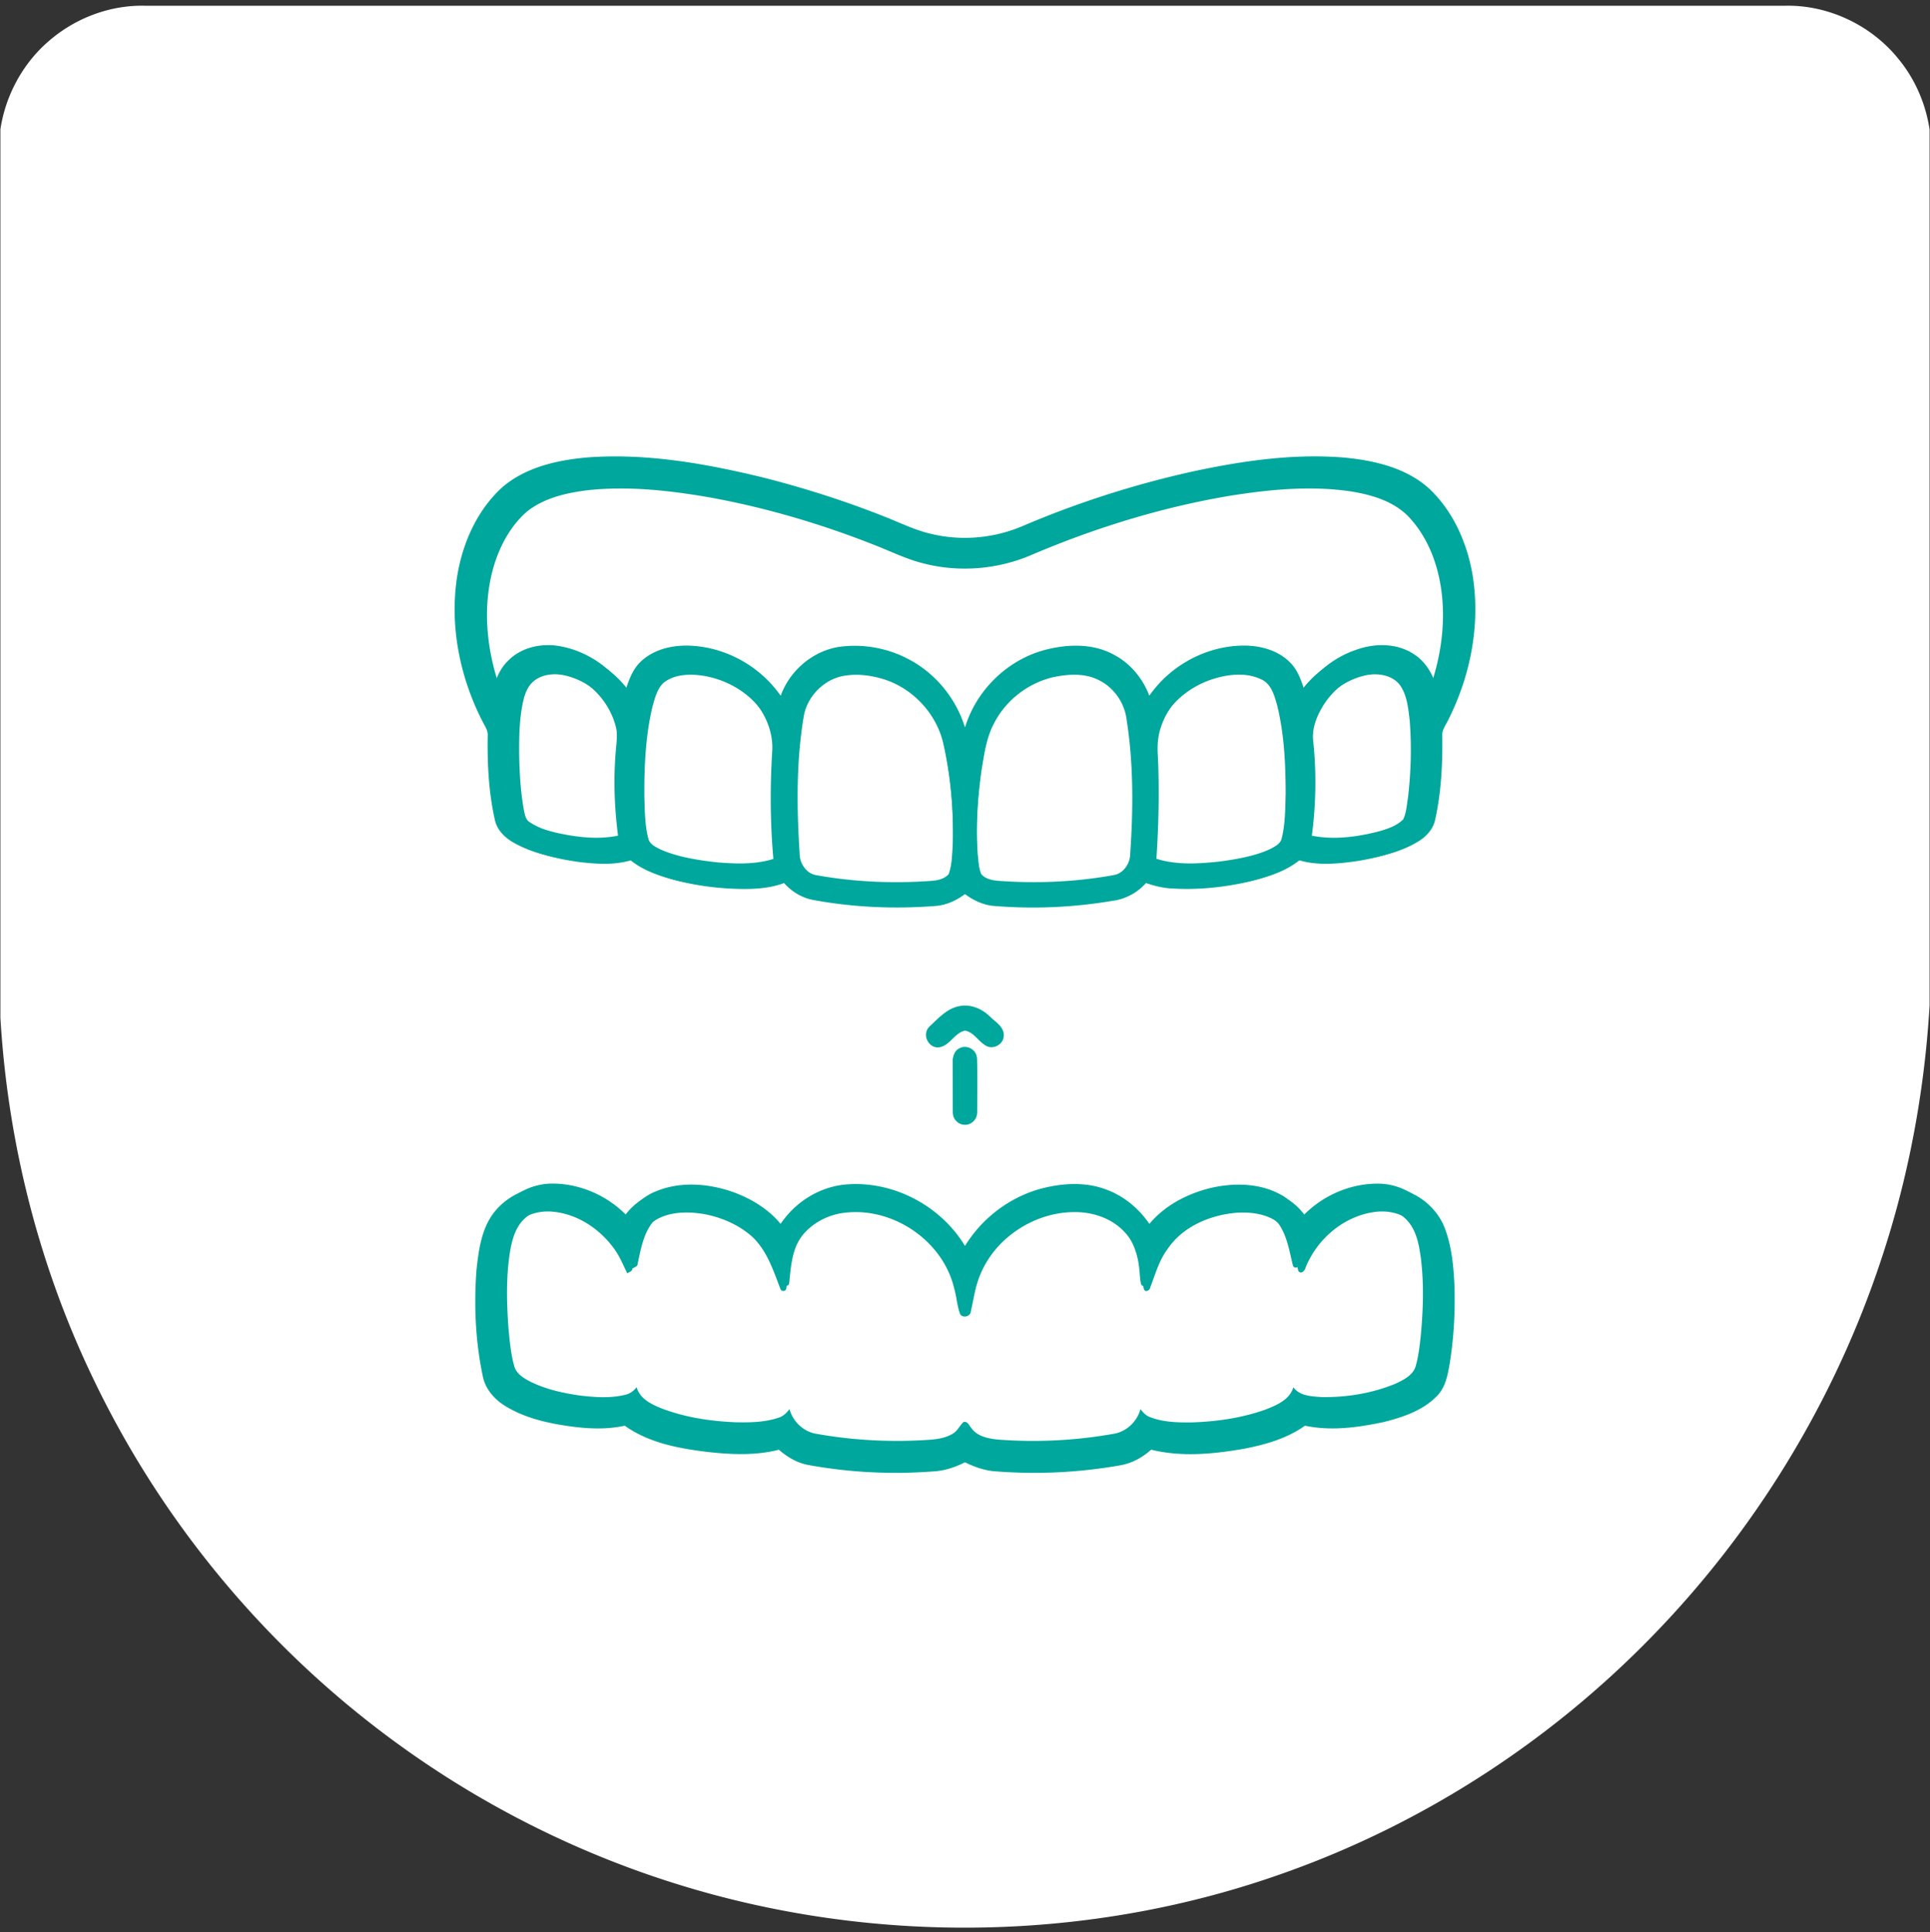 <svg xmlns="http://www.w3.org/2000/svg" xmlns:v="https://vecta.io/nano" width="800" viewBox="0 0 600 600.75" height="801" preserveAspectRatio="xMidYMid meet"><rect x="0" y="0" width="600" height="600.75" fill="#333333" stroke="none"/><defs><clipPath id="A"><path d="M.125 1h599.75v599H.125zm0 0" clip-rule="nonzero"></path></clipPath><clipPath id="B"><path d="M62.324 60.352h477.574v396.16H62.324zm0 0" clip-rule="nonzero"></path></clipPath></defs><g clip-path="url(#A)"><path fill="#fff" d="M15.348 12.621C23.586 5.52 34.484 1.441 45.395 1.797h509.234c13.594-.426 27.137 6.004 35.621 16.598 5.836 7.102 9.309 16.055 10 25.215v261.082c-1.035 29.676-6.137 59.238-15.578 87.41-14.504 43.648-39.07 83.902-71.187 116.813-31.762 32.633-70.969 58.039-113.891 73.309-60.652 21.758-128.383 22.723-189.793 3.387-34.957-10.957-67.828-28.473-96.5-51.262-35.531-28.195-64.59-64.512-84.191-105.426C10.961 391.352 1.09 349.91-.25 308.223V43.578c.859-11.836 6.539-23.262 15.598-30.957m428.887 159.055c-2.113 7.969-6.379 15.242-11.758 21.438-7.523 8.695-16.996 15.492-26.957 21.121-8.676 4.809-17.738 8.977-27.117 12.207-3.551-9.867-9.059-19.09-16.348-26.656-7.145-7.422-16.133-13.187-26.09-15.984-11.891-3.434-24.957-2.445-36.223 2.652-7.016 3.141-15.309 3.184-22.328.066-10.52-4.785-22.613-6.027-33.859-3.363-12.445 2.84-23.512 10.328-31.66 20.047-11.703 13.93-17.926 32.082-18.367 50.188l-19.023.324c-7.086.145-13.855 4.461-17.109 10.73-3.086 5.75-3.074 13.027.016 18.766 3.191 6.074 9.609 10.188 16.43 10.703l28.91 4.035c1.711-.074 2.082 1.871 2.926 2.973 2.766 4.941 7.156 8.82 9.359 14.098 1.656 3.852 2.535 8.113 2.09 12.305-2.238 17.648-2.055 35.672 1.164 53.188-11.16 4.66-22.297 9.438-32.988 15.125-14.367 7.645-28.32 16.516-39.73 28.223-2.523 2.465-2.211 7.047.68 9.086 2.293 1.789 5.855 1.551 7.871-.551 3.285-3.363 6.77-6.527 10.484-9.406 17.031-13.105 36.629-22.379 56.418-30.52 1.723 5.746 3.813 11.414 6.777 16.645 2.906 5.105 6.734 10.004 12.109 12.656 5.086 2.621 11.484 2.301 16.332-.715 5.355-3.258 9.074-8.574 11.918-14.043 5.34-10.559 7.863-22.254 9.641-33.875l18.922-5.25c.91 8.566 2.359 17.098 4.816 25.367 2.418 7.969 5.617 15.918 11.012 22.375 3.609 4.27 8.684 7.789 14.453 7.895 5.602.332 10.875-2.609 14.617-6.598 5.387-5.809 8.711-13.18 11.211-20.617 4.586-13.82 6.18-28.434 6.66-42.93l38.984-7.156c5.098-.719 9.824-3.867 12.293-8.406 3.043-5.285 2.773-12.285-.68-17.312a16.7 16.7 0 0 0-11.367-7.195l-32.883-4.605c15.785-19.445 20.945-46.27 15.883-70.547 21.207-7.816 42.219-18.242 57.895-34.91 7.551-8.109 13.508-17.879 16.313-28.652 1-3.211-1.223-6.887-4.516-7.512-3.145-.781-6.551 1.43-7.18 4.594zm0 0"></path></g><path d="M247.109 194.68c6.738-1.445 13.84-1.102 20.414.961 3.215.938 6.164 2.602 9.387 3.508a40.19 40.19 0 0 0 27.809-1.703c5.293-2.387 11.082-3.676 16.895-3.652 9.762 0 19.316 3.781 26.852 9.906 8.57 6.914 14.793 16.438 18.598 26.707-26.824 8.543-54.676 13.379-82.566 16.836-26.211 3.125-52.574 4.953-78.961 5.73.648-15.801 6.234-31.684 16.93-43.496 6.492-7.23 15.078-12.754 24.645-14.797zm43.961 63.859c26.746-3.484 53.402-8.367 79.164-16.473 3.547 18.812.07 39.219-10.84 55.113-1.957 2.973-4.508 5.496-6.484 8.449-5.379 7.613-7.723 17.305-6.504 26.547.457 3.801.668 7.621.906 11.441-13.191 2.738-26.324 5.727-39.402 8.977-.609-5.469-3.531-10.629-8.008-13.848-6.93-5.211-17.18-5.352-24.254-.344-4.988 3.402-8.332 9.203-8.5 15.266-.086 3.41-.285 6.816-.508 10.223-12.441 3.727-24.75 7.863-36.973 12.254-2.398-15.336-2.687-31.004-.711-46.406 1.332-9.914-1.809-20.172-7.891-28.035-8.59-10.359-13.68-23.391-15.152-36.715 28.465-.871 56.902-2.859 85.156-6.449zm-116.562 7.234c6.438-.277 12.883-.223 19.316-.355.801 6.715 2.117 13.395 4.387 19.77l-23.875-3.355c-3.305-.402-6.242-2.969-7.023-6.203-1.223-4.594 2.52-9.543 7.195-9.855zm184.672 75.375c.004-7.066-2.371-14.316.082-21.223l37.359 5.238c2.684.238 4.934 3.098 4.063 5.758-.504 2.055-2.562 3.316-4.574 3.484-12.352 2-24.648 4.352-36.93 6.742zm-78.731 9.274c2.473-3.785 8.125-4.801 11.84-2.266 2.547 1.539 3.867 4.539 3.711 7.457l-17.031 4.668c.285-3.285-.504-6.973 1.48-9.859zm28.067 14.457c12.863-3.285 25.816-6.215 38.809-8.957-.52 13.641-2.363 27.43-7.254 40.25-1.961 4.715-4.172 9.543-7.918 13.121-1.594 1.563-3.934 2.871-6.18 1.902-3.676-1.801-5.953-5.434-7.879-8.887-6.02-11.543-8.25-24.609-9.578-37.43zm-76.18 23.18c10.766-3.988 21.648-7.668 32.617-11.059-1.918 10.277-4.539 20.816-10.602 29.512-1.91 2.379-4.367 5.395-7.773 4.938-2.742-.738-4.687-3.051-6.332-5.23-3.789-5.473-6.145-11.789-7.91-18.16zm0 0" fill="#fff"></path><path fill="#00a79d" d="M444.234 171.676c.629-3.164 4.035-5.375 7.18-4.594 3.293.625 5.516 4.301 4.516 7.512-2.805 10.773-8.762 20.543-16.312 28.652-15.676 16.668-36.687 27.094-57.895 34.91 5.063 24.277-.098 51.102-15.883 70.547l32.883 4.605a16.7 16.7 0 0 1 11.367 7.195c3.453 5.027 3.723 12.027.68 17.313-2.469 4.539-7.195 7.688-12.293 8.406-13.043 2.094-26.027 4.582-38.984 7.156-.48 14.496-2.074 29.109-6.66 42.93-2.5 7.438-5.824 14.809-11.211 20.617-3.742 3.988-9.016 6.93-14.617 6.598-5.77-.105-10.844-3.625-14.453-7.895-5.395-6.457-8.594-14.406-11.012-22.375-2.457-8.27-3.906-16.801-4.816-25.367l-18.922 5.25c-1.777 11.621-4.301 23.316-9.641 33.875-2.844 5.469-6.562 10.785-11.918 14.043-4.848 3.016-11.246 3.336-16.332.715-5.375-2.652-9.203-7.551-12.109-12.656-2.965-5.23-5.055-10.898-6.777-16.645-19.789 8.141-39.387 17.414-56.418 30.52-3.715 2.879-7.199 6.043-10.484 9.406-2.016 2.102-5.578 2.34-7.871.551-2.891-2.039-3.203-6.621-.68-9.086 11.41-11.707 25.363-20.578 39.73-28.223 10.691-5.687 21.828-10.465 32.988-15.125-3.219-17.516-3.402-35.539-1.164-53.187.445-4.191-.434-8.453-2.09-12.305-2.203-5.277-6.594-9.156-9.359-14.098-.844-1.102-1.215-3.047-2.926-2.973l-28.91-4.035c-6.82-.516-13.238-4.629-16.43-10.703-3.09-5.738-3.102-13.016-.016-18.766 3.254-6.27 10.023-10.586 17.109-10.73l19.023-.324c.441-18.105 6.664-36.258 18.367-50.187 8.148-9.719 19.215-17.207 31.66-20.047 11.246-2.664 23.34-1.422 33.859 3.363 7.02 3.117 15.313 3.074 22.328-.066 11.266-5.098 24.332-6.086 36.223-2.652 9.957 2.797 18.945 8.563 26.09 15.984 7.289 7.566 12.797 16.789 16.348 26.656 9.379-3.23 18.441-7.398 27.117-12.207 9.961-5.629 19.434-12.426 26.957-21.121 5.379-6.195 9.645-13.469 11.758-21.437M247.109 194.68c-9.566 2.043-18.152 7.566-24.645 14.797-10.695 11.813-16.281 27.695-16.93 43.496 26.387-.777 52.75-2.605 78.961-5.73 27.891-3.457 55.742-8.293 82.566-16.836-3.805-10.27-10.027-19.793-18.598-26.707-7.535-6.125-17.09-9.906-26.852-9.906-5.812-.023-11.602 1.266-16.895 3.652-8.676 3.859-18.723 4.477-27.809 1.703-3.223-.906-6.172-2.57-9.387-3.508-6.574-2.062-13.676-2.406-20.414-.961m43.961 63.859c-28.254 3.59-56.691 5.578-85.156 6.449 1.473 13.324 6.563 26.355 15.152 36.715 6.082 7.863 9.223 18.121 7.891 28.035-1.977 15.402-1.687 31.07.711 46.406 12.223-4.391 24.531-8.527 36.973-12.254l.508-10.223c.168-6.062 3.512-11.863 8.5-15.266 7.074-5.008 17.324-4.867 24.254.344 4.477 3.219 7.398 8.379 8.008 13.848 13.078-3.25 26.211-6.238 39.402-8.977-.238-3.82-.449-7.641-.906-11.441-1.219-9.242 1.125-18.934 6.504-26.547 1.977-2.953 4.527-5.477 6.484-8.449 10.91-15.895 14.387-36.301 10.84-55.113-25.762 8.105-52.418 12.988-79.164 16.473m-116.562 7.234c-4.676.313-8.418 5.262-7.195 9.855.781 3.234 3.719 5.801 7.023 6.203l23.875 3.355c-2.27-6.375-3.586-13.055-4.387-19.77l-19.316.355m184.672 75.375l36.93-6.742c2.012-.168 4.07-1.43 4.574-3.484.871-2.66-1.379-5.52-4.062-5.758l-37.359-5.238c-2.453 6.906-.078 14.156-.082 21.223m-78.73 9.273c-1.984 2.887-1.195 6.574-1.48 9.859L296 355.613c.156-2.918-1.164-5.918-3.711-7.457-3.715-2.535-9.367-1.52-11.84 2.266m28.066 14.457c1.328 12.82 3.559 25.887 9.578 37.43 1.926 3.453 4.203 7.086 7.879 8.887 2.246.969 4.586-.34 6.18-1.902 3.746-3.578 5.957-8.406 7.918-13.121 4.891-12.82 6.734-26.609 7.254-40.25-12.992 2.742-25.945 5.672-38.809 8.957m-76.18 23.18c1.766 6.371 4.121 12.688 7.91 18.16 1.645 2.18 3.59 4.492 6.332 5.23 3.406.457 5.863-2.559 7.773-4.937 6.063-8.695 8.684-19.234 10.602-29.512-10.969 3.391-21.852 7.07-32.617 11.059zm0 0"></path><g clip-path="url(#B)"><path fill="#fff" d="M62.324 60.352h478.18v396.16H62.324zm0 0"></path></g><g fill="#00a79d"><path d="M158.465 153.805c7.285-6.211 17.063-8.336 26.379-9.113 18.043-1.27 36.059 1.957 53.531 6.207 12.625 3.219 25.066 7.195 37.18 12.004 4.777 1.879 9.414 4.215 14.461 5.301 9.227 2.156 19.105 1.191 27.797-2.555 16.707-7.125 34.082-12.684 51.816-16.617 15.281-3.285 30.988-5.574 46.641-4.25 9.223.91 18.93 3.188 25.938 9.641 7.324 7.012 11.563 16.762 13.168 26.668 2.352 15.023-.754 30.609-7.582 44.102-.715 1.512-1.895 2.949-1.746 4.715.105 8.531-.305 17.152-2.148 25.5-.547 2.945-2.648 5.277-5.141 6.797-5.039 3.109-10.898 4.555-16.691 5.508-6.238.902-12.789 1.566-18.887-.445-4.32 3.887-9.992 5.727-15.551 7.016-7.727 1.699-15.699 2.48-23.609 1.953-2.805-.156-5.531-.895-8.176-1.816-2.434 3-5.887 5.172-9.762 5.637a148.29 148.29 0 0 1-37.008 1.637c-3.332-.25-6.422-1.719-9.078-3.684-2.648 1.953-5.723 3.418-9.047 3.672-12.742 1.02-25.637.461-38.211-1.867-3.449-.609-6.379-2.758-8.594-5.391-5.391 2.098-11.258 2.137-16.945 1.879-5.648-.297-11.273-1.098-16.762-2.48-4.887-1.289-9.809-3.113-13.617-6.555-5.344 1.801-11.086 1.414-16.602.781-6.414-.891-12.949-2.277-18.594-5.594-2.645-1.531-4.945-3.93-5.523-7.027-1.867-8.355-2.277-16.977-2.152-25.512.152-1.762-1.027-3.191-1.738-4.699-6.898-13.613-10.012-29.371-7.535-44.527 1.707-10.051 6.137-19.961 13.789-26.883m24.563-1.418c-6.754.805-13.785 2.359-19.219 6.684-4.969 4.316-8.23 10.324-10.172 16.547-3.875 12.813-2.422 26.75 2.121 39.188.941-2.836 2.172-5.687 4.363-7.801 3.918-4.051 9.938-5.457 15.395-4.605 8.367 1.324 15.93 6.41 20.664 13.383 1.066-3.203 2.277-6.551 4.891-8.84 4.488-4.047 10.922-5.086 16.758-4.477 10.262 1.027 19.895 6.723 25.762 15.203 2.758-7.652 9.695-13.633 17.754-14.953 7.219-1.047 14.766.273 21.223 3.664 8.328 4.289 14.68 12.047 17.43 20.984 3.422-11.312 12.824-20.574 24.242-23.676 6.91-1.852 14.719-2.156 21.176 1.336 5.105 2.625 8.973 7.285 10.988 12.633 6.555-9.504 17.898-15.508 29.461-15.352 4.953.098 10.148 1.598 13.676 5.238 2.238 2.242 3.277 5.309 4.27 8.238 3.824-5.613 9.426-10.023 15.887-12.187 5.75-2.094 12.617-2.086 17.809 1.449 3.441 2.227 5.566 5.918 6.73 9.77 3.156-8.695 4.816-17.984 4.238-27.242-.586-9.652-3.707-19.508-10.379-26.707-4.641-4.953-11.469-6.977-17.977-8.047-12.656-1.902-25.539-.629-38.102 1.387-21.176 3.598-41.828 10-61.566 18.426-10.297 4.379-22 5.363-32.871 2.668-4.93-1.148-9.516-3.328-14.184-5.227-17.109-6.875-34.871-12.176-53.02-15.461-12.309-2.109-24.875-3.523-37.348-2.223m-16.977 59.289c-1.965 1.551-2.875 4.008-3.41 6.367-1.227 5.535-1.281 11.242-1.238 16.879.117 5.738.465 11.492 1.5 17.145.293 1.313.535 2.867 1.828 3.59 3.105 2.066 6.766 3.074 10.348 3.953 6.125 1.336 12.547 2.133 18.758.855-1.184-9.066-1.457-18.27-.562-27.371.168-1.848.355-3.734-.023-5.57-2.047-8.754-9.516-15.973-18.352-17.664-3.016-.531-6.391-.133-8.848 1.816m40.012.828c-1.937 2.016-2.559 4.871-3.293 7.48-2.129 9.152-2.531 18.617-2.453 27.98.145 4.23.152 8.523 1.195 12.652.398 1.902 2.359 2.738 3.91 3.551 5.961 2.715 12.512 3.805 18.977 4.488 5.652.445 11.492.66 16.965-1.07-.973-10.859-1.027-21.793-.375-32.668.355-4.375-.945-8.762-3.211-12.477-4.395-7.09-12.34-11.605-20.547-12.52-3.828-.387-8.145-.059-11.168 2.582m55-2.09c-5.773 1.59-10.359 6.719-11.25 12.648-2.309 14.008-2.129 28.293-1.219 42.418 0 3.418 2.633 6.559 6.016 7.102 11.648 2.09 23.57 2.59 35.371 1.703 1.805-.137 3.773-.629 5.012-2.035 1.078-2.973 1.059-6.207 1.27-9.324.27-10.641-.672-21.344-3.012-31.738-2.133-9.32-9.477-17.172-18.586-20.027-4.367-1.32-9.133-1.879-13.602-.746m66.613.078c-7.871 1.75-14.848 7.09-18.562 14.238-2.531 4.68-3.191 10.043-4.059 15.215-1.195 8.641-1.785 17.41-1.176 26.121.227 2.066.289 4.219 1.09 6.168 1.246 1.469 3.281 1.898 5.113 2.059 11.762.863 23.648.375 35.258-1.723 3.191-.523 5.781-3.359 5.98-6.59.984-14.094 1.113-28.355-1.102-42.352-.652-5.176-3.988-9.918-8.691-12.191-4.27-2.176-9.297-1.871-13.852-.945m48.449.953c-7.238 2.59-13.648 8.184-16.098 15.602-1.059 2.902-1.234 6.027-1.016 9.082.484 10.473.242 20.965-.441 31.418 6.305 1.98 13.043 1.52 19.512.816 5.777-.777 11.617-1.867 16.895-4.418 1.422-.773 3.148-1.617 3.5-3.359 1.105-4.523 1.074-9.223 1.207-13.852-.016-9.172-.437-18.437-2.633-27.379-.867-3.043-1.785-6.695-4.949-8.121-5-2.402-10.906-1.543-15.977.211m33.449 9.246c-2.02 3.324-3.559 7.188-3.004 11.145.988 9.52.805 19.152-.449 28.645 7.25 1.422 14.75.254 21.801-1.656 2.902-.957 6.082-1.836 8.301-4.063.988-2.066 1.098-4.414 1.473-6.648.941-7.969 1.184-16.047.547-24.062-.434-3.641-.766-7.516-2.785-10.684-2.211-3.316-6.641-4.156-10.344-3.504-6.391 1.215-12.129 5.309-15.539 10.828zm-111.302 92.143c3.504-.691 7.023.809 9.484 3.266 1.68 1.676 4.496 3.168 4.074 5.941-.285 2.566-3.598 4.113-5.695 2.539-2.164-1.293-3.547-4.051-6.164-4.422-3.223.664-4.672 4.766-8.066 5.109-3.078.246-5.133-3.902-2.918-6.117 2.738-2.52 5.441-5.625 9.285-6.316zm.02 13.098c2.172-1.227 5.27.387 5.367 2.906.152 5.418.07 10.852.047 16.277.117 2.043-1.68 3.902-3.73 3.84-2.031.039-3.812-1.812-3.687-3.844l-.031-15.004c-.117-1.629.461-3.441 2.035-4.176zm-142.66 50.191a20.43 20.43 0 0 1 14.918-8.082c9.109-.367 18.18 3.516 24.453 10.086 2.09-3.453 5.227-6.273 9.012-7.746 7.41-3.051 15.871-2.434 23.344.074 5.828 2.047 11.391 5.293 15.336 10.121 4.41-6.73 11.848-11.422 19.887-12.25 14.77-1.414 29.773 6.414 37.414 19.078 5.391-8.805 14.227-15.445 24.258-17.973 6.469-1.609 13.52-1.965 19.828.508 5.41 2.016 10.027 5.859 13.223 10.637 4.836-5.84 11.926-9.461 19.203-11.23 7.141-1.625 15.035-1.5 21.586 2.066 2.891 1.535 5.168 3.984 6.891 6.727 6.277-6.582 15.363-10.465 24.484-10.074 7.516.43 14.609 5.438 17.332 12.484 2.09 5.535 2.68 11.496 2.949 17.371.285 8.07-.168 16.184-1.453 24.164-.613 3.551-1.324 7.402-4.031 10.016-4.391 4.426-10.547 6.449-16.465 7.891-7.785 1.625-15.91 2.727-23.781 1.047-5.508 3.945-12.152 5.797-18.719 7.074-9.32 1.617-19.047 2.563-28.344.266-2.707 2.422-5.996 4.234-9.605 4.813A151.19 151.19 0 0 1 309.289 455c-3.27-.215-6.379-1.336-9.297-2.762-2.891 1.461-6.012 2.527-9.262 2.758-13.012 1.039-26.172.387-39.008-2-3.266-.672-6.191-2.437-8.68-4.602-7.227 1.84-14.754 1.48-22.086.645-8.715-1.062-17.789-2.785-25.07-8-5.469 1.211-11.125.957-16.637.203-6.84-.949-13.789-2.5-19.75-6.121-3.5-2.086-6.387-5.395-7.102-9.488-2.215-10.609-2.687-21.57-1.867-32.359.648-5.918 1.477-12.219 5.102-17.148m7.301 2.93c-2.687 2.582-3.703 6.336-4.336 9.887-1.289 7.891-1.102 15.945-.531 23.895.379 4.016.715 8.074 1.816 11.961.672 2.426 3 3.766 5.086 4.848 4.879 2.395 10.262 3.559 15.617 4.301 4.551.516 9.246.852 13.738-.258 1.469-.297 2.684-1.199 3.594-2.363.988 3.641 4.676 5.363 7.887 6.645 7.426 2.809 15.383 3.973 23.285 4.266 4.344.063 8.813-.016 12.957-1.445 1.441-.422 2.52-1.492 3.398-2.656 1.043 3.938 4.441 7.105 8.492 7.703 11.48 2.039 23.223 2.633 34.859 1.84 2.559-.172 5.195-.559 7.422-1.914 1.426-.848 2.121-2.445 3.27-3.59 1.305-.437 1.766 1.059 2.477 1.816 1.773 2.617 5.168 3.266 8.105 3.602 12.016.93 24.156.348 36.023-1.762 4.031-.609 7.398-3.77 8.449-7.691.805 1.012 1.68 2.035 2.945 2.465 4.055 1.605 8.504 1.688 12.813 1.668 7.797-.234 15.641-1.348 23.023-3.957 3.469-1.363 7.609-3.047 8.766-6.977 1.965 2.738 5.664 2.828 8.711 3.051 7.824.145 15.738-1.164 22.988-4.137 2.539-1.203 5.555-2.633 6.352-5.59.852-3.02 1.195-6.16 1.543-9.27.754-8.098 1.035-16.293.012-24.375-.57-3.953-1.305-8.172-4-11.281-3.062-3.59-8.152-4.781-12.68-4.051-9.305 1.379-17.305 8.305-20.785 16.93-.211.992-1.43 2.254-2.234 1.039-1.121-4.418-1.773-9.172-4.406-13.023-3.359-4.137-9.164-5.047-14.191-4.777-8.227.609-16.781 4.164-21.48 11.227-2.559 3.438-3.68 7.629-5.203 11.566-.113.965-1.555 1.793-1.984.57-.41-1.629-.348-3.332-.586-4.988-.508-4.902-2.445-9.801-6.086-13.223-3.676-3.512-8.797-5.215-13.824-5.328-12.547-.297-24.984 7.656-29.652 19.367-1.461 3.508-1.93 7.297-2.781 10.969-.082 1.625-2.402 2.215-3.285.895-.965-2.574-1.074-5.367-1.855-7.996-3.488-14.664-19.059-25.031-33.91-22.977-5.926.793-11.551 4.305-14.336 9.676-2.309 4.043-2.586 8.762-3.062 13.27-.062 1.129-1.551 1.266-1.867.219-2.137-5.562-4.051-11.547-8.488-15.781-4.059-3.684-9.27-5.953-14.609-6.992-5.887-1.051-12.914-.82-17.426 3.633-2.965 3.648-3.758 8.512-4.734 12.988-.02.875-.977 1.043-1.562 1.469-1.355-2.746-2.508-5.633-4.418-8.059-4.293-5.676-10.758-9.949-17.918-10.754-4.039-.492-8.445.523-11.395 3.453zm0 0"></path><path d="M156.199 151.461c7.402-6.309 17.336-8.469 26.801-9.262 18.332-1.289 36.637 1.992 54.387 6.313 12.828 3.266 25.465 7.305 37.777 12.195 4.855 1.906 9.563 4.277 14.691 5.383 9.375 2.188 19.41 1.211 28.238-2.598 16.977-7.238 34.629-12.883 52.645-16.879 15.527-3.34 31.484-5.664 47.391-4.316 9.371.922 19.234 3.234 26.352 9.793 7.441 7.125 11.746 17.031 13.379 27.094 2.387 15.262-.766 31.098-7.703 44.805-.727 1.535-1.926 2.996-1.777 4.793.109 8.668-.309 17.422-2.18 25.906-.555 2.992-2.691 5.363-5.223 6.906-5.121 3.16-11.074 4.625-16.961 5.594-6.336.918-12.992 1.594-19.187-.449-4.387 3.945-10.152 5.816-15.801 7.125-7.852 1.727-15.949 2.523-23.984 1.984-2.852-.156-5.621-.91-8.309-1.844-2.469 3.047-5.98 5.254-9.918 5.727a150.75 150.75 0 0 1-37.598 1.664c-3.387-.254-6.523-1.746-9.223-3.742-2.695 1.984-5.816 3.469-9.191 3.727-12.949 1.039-26.047.469-38.824-1.895-3.504-.621-6.48-2.801-8.73-5.477-5.477 2.133-11.437 2.168-17.215 1.91-5.742-.305-11.457-1.117-17.031-2.523-4.965-1.309-9.965-3.16-13.836-6.656-5.43 1.828-11.266 1.434-16.867.789-6.516-.902-13.156-2.312-18.891-5.684-2.684-1.555-5.023-3.988-5.613-7.137-1.895-8.488-2.312-17.246-2.187-25.918.16-1.789-1.043-3.246-1.762-4.773-7.012-13.836-10.172-29.84-7.656-45.242 1.73-10.211 6.234-20.281 14.008-27.312m24.953-1.441c-6.859.816-14.004 2.398-19.52 6.793-5.055 4.387-8.367 10.488-10.34 16.809-3.937 13.016-2.457 27.18 2.156 39.816.957-2.883 2.207-5.777 4.434-7.93 3.98-4.113 10.094-5.543 15.641-4.676 8.504 1.348 16.184 6.512 20.996 13.598 1.078-3.254 2.313-6.656 4.969-8.984 4.559-4.109 11.094-5.164 17.023-4.543 10.426 1.043 20.211 6.828 26.176 15.441 2.801-7.773 9.848-13.852 18.035-15.191 7.332-1.062 15.004.281 21.566 3.727 8.457 4.355 14.914 12.238 17.707 21.316 3.477-11.492 13.027-20.902 24.629-24.055 7.02-1.879 14.953-2.187 21.516 1.359 5.184 2.668 9.117 7.402 11.164 12.832 6.656-9.652 18.184-15.754 29.93-15.594 5.031.098 10.313 1.621 13.895 5.32 2.277 2.277 3.332 5.395 4.336 8.371 3.891-5.703 9.578-10.184 16.141-12.383 5.844-2.125 12.824-2.121 18.094 1.473 3.496 2.262 5.66 6.012 6.84 9.926 3.207-8.832 4.895-18.273 4.309-27.68-.594-9.805-3.77-19.82-10.547-27.133-4.715-5.035-11.652-7.09-18.266-8.176-12.859-1.934-25.945-.637-38.707 1.41-21.516 3.652-42.5 10.16-62.551 18.719-10.465 4.453-22.355 5.449-33.402 2.711-5.004-1.168-9.664-3.379-14.406-5.309-17.387-6.984-35.43-12.371-53.871-15.711-12.504-2.145-25.27-3.578-37.945-2.258m-17.246 60.238c-1.996 1.574-2.922 4.07-3.465 6.469-1.246 5.625-1.301 11.422-1.258 17.148.121 5.832.477 11.68 1.523 17.418.297 1.336.543 2.914 1.859 3.648 3.156 2.098 6.871 3.125 10.516 4.016 6.219 1.359 12.742 2.168 19.055.871-1.203-9.211-1.48-18.562-.57-27.809.172-1.879.359-3.793-.027-5.66-2.078-8.895-9.664-16.227-18.641-17.949-3.066-.535-6.496-.133-8.992 1.848m40.652.84c-1.969 2.051-2.598 4.949-3.344 7.602-2.164 9.297-2.574 18.914-2.492 28.43.145 4.297.152 8.66 1.215 12.852.402 1.934 2.395 2.781 3.969 3.609 6.059 2.758 12.715 3.863 19.281 4.559 5.742.457 11.68.672 17.234-1.086-.984-11.035-1.043-22.141-.379-33.191.359-4.445-.961-8.902-3.262-12.676-4.465-7.203-12.535-11.793-20.875-12.723-3.887-.391-8.277-.055-11.348 2.625m55.879-2.125c-5.867 1.621-10.523 6.828-11.43 12.855-2.344 14.23-2.16 28.746-1.238 43.098 0 3.469 2.672 6.66 6.113 7.211 11.836 2.125 23.949 2.633 35.934 1.734 1.836-.141 3.84-.641 5.098-2.07 1.094-3.02 1.074-6.309 1.289-9.477.27-10.809-.684-21.684-3.062-32.242-2.168-9.469-9.625-17.449-18.883-20.348-4.437-1.344-9.281-1.91-13.82-.762m67.68.082c-8 1.777-15.086 7.203-18.859 14.465-2.574 4.754-3.242 10.207-4.121 15.461-1.215 8.781-1.816 17.688-1.195 26.539.227 2.098.289 4.285 1.105 6.266 1.266 1.492 3.332 1.926 5.195 2.09 11.949.879 24.023.379 35.82-1.75 3.246-.531 5.875-3.414 6.078-6.695 1-14.32 1.133-28.809-1.121-43.027-.664-5.262-4.051-10.078-8.832-12.387-4.336-2.211-9.445-1.902-14.07-.961m49.223.969c-7.352 2.629-13.863 8.313-16.355 15.848-1.074 2.953-1.25 6.129-1.031 9.23.492 10.641.246 21.301-.449 31.922 6.406 2.012 13.254 1.543 19.828.828 5.867-.789 11.801-1.898 17.164-4.488 1.441-.785 3.199-1.645 3.551-3.414 1.129-4.598 1.094-9.371 1.227-14.074-.012-9.316-.441-18.73-2.672-27.816-.879-3.09-1.816-6.801-5.027-8.25-5.082-2.441-11.082-1.566-16.234.215m33.988 9.395c-2.055 3.375-3.617 7.301-3.055 11.324 1.004 9.672.816 19.457-.457 29.098 7.367 1.449 14.984.262 22.148-1.68 2.953-.973 6.184-1.867 8.434-4.129 1.004-2.098 1.117-4.48 1.496-6.75.957-8.102 1.203-16.305.559-24.449-.441-3.699-.777-7.637-2.832-10.855-2.246-3.371-6.746-4.223-10.508-3.559-6.492 1.234-12.32 5.391-15.785 11zm-113.088 93.615c3.559-.703 7.137.82 9.633 3.32 1.707 1.699 4.57 3.215 4.141 6.035-.289 2.605-3.652 4.18-5.785 2.582-2.199-1.316-3.602-4.117-6.266-4.496-3.273.676-4.746 4.844-8.191 5.191-3.129.25-5.215-3.965-2.965-6.215 2.781-2.562 5.523-5.715 9.434-6.418zm.016 13.309c2.207-1.246 5.355.391 5.457 2.953.152 5.504.07 11.023.043 16.539.121 2.07-1.707 3.961-3.785 3.898-2.066.039-3.875-1.84-3.75-3.906l-.031-15.242c-.121-1.656.469-3.496 2.066-4.242zm-144.938 50.992c3.551-4.758 9.223-7.844 15.152-8.211 9.258-.375 18.473 3.57 24.848 10.246 2.125-3.508 5.309-6.371 9.152-7.871 7.531-3.098 16.129-2.469 23.723.078 5.918 2.078 11.566 5.379 15.578 10.285 4.48-6.84 12.035-11.605 20.203-12.449 15.008-1.434 30.25 6.52 38.016 19.383 5.473-8.945 14.453-15.691 24.645-18.258 6.574-1.637 13.734-1.996 20.148.512 5.492 2.051 10.184 5.957 13.434 10.813 4.91-5.937 12.113-9.617 19.508-11.41 7.254-1.652 15.273-1.523 21.934 2.098 2.934 1.563 5.246 4.047 6.996 6.836 6.379-6.691 15.609-10.637 24.879-10.238 7.637.438 14.844 5.527 17.605 12.684 2.125 5.625 2.727 11.684 2.996 17.652.293 8.199-.168 16.441-1.473 24.547-.625 3.609-1.344 7.523-4.094 10.18-4.465 4.496-10.719 6.547-16.73 8.016-7.91 1.648-16.164 2.77-24.164 1.063-5.594 4.008-12.344 5.891-19.016 7.188-9.469 1.645-19.352 2.605-28.797.273-2.75 2.457-6.094 4.297-9.762 4.887a153.66 153.66 0 0 1-38.672 1.84c-3.316-.223-6.48-1.359-9.445-2.809-2.934 1.484-6.105 2.566-9.406 2.801-13.219 1.055-26.59.391-39.633-2.027-3.32-.684-6.289-2.48-8.82-4.68-7.34 1.871-14.988 1.504-22.437.656-8.855-1.082-18.074-2.832-25.469-8.129-5.559 1.23-11.305.973-16.906.207-6.949-.965-14.012-2.539-20.066-6.219-3.555-2.117-6.488-5.48-7.215-9.641-2.25-10.781-2.73-21.914-1.895-32.875.656-6.012 1.496-12.418 5.184-17.426m7.414 2.98c-2.73 2.621-3.762 6.434-4.406 10.043-1.309 8.016-1.117 16.199-.535 24.277.383 4.078.727 8.199 1.844 12.152.684 2.465 3.047 3.824 5.168 4.926 4.953 2.434 10.422 3.613 15.867 4.367 4.621.523 9.395.867 13.957-.262 1.492-.301 2.727-1.219 3.648-2.402 1.008 3.699 4.754 5.453 8.016 6.754 7.543 2.852 15.629 4.035 23.66 4.332 4.41.063 8.949-.016 13.16-1.469 1.469-.43 2.563-1.516 3.453-2.699 1.063 4.004 4.516 7.219 8.629 7.828 11.664 2.074 23.594 2.672 35.418 1.871 2.598-.18 5.277-.57 7.539-1.949 1.449-.859 2.156-2.484 3.32-3.648 1.328-.441 1.797 1.078 2.516 1.848 1.805 2.66 5.254 3.32 8.238 3.66 12.207.941 24.543.355 36.598-1.789 4.098-.621 7.52-3.832 8.586-7.812.816 1.023 1.707 2.066 2.992 2.504 4.121 1.629 8.641 1.711 13.016 1.691 7.922-.238 15.895-1.371 23.391-4.02 3.527-1.383 7.734-3.098 8.91-7.086 1.996 2.781 5.754 2.867 8.852 3.098 7.945.145 15.988-1.184 23.352-4.207 2.578-1.219 5.645-2.672 6.457-5.676.863-3.066 1.211-6.258 1.566-9.418.766-8.227 1.051-16.551.012-24.766-.582-4.016-1.328-8.301-4.066-11.461-3.109-3.648-8.281-4.855-12.883-4.117-9.449 1.406-17.582 8.441-21.117 17.203-.215 1.004-1.453 2.289-2.27 1.055-1.137-4.488-1.801-9.316-4.473-13.23-3.414-4.203-9.312-5.129-14.422-4.855-8.359.621-17.051 4.23-21.824 11.406-2.598 3.496-3.734 7.75-5.285 11.75-.113.98-1.582 1.824-2.016.582-.418-1.656-.355-3.387-.594-5.07-.52-4.98-2.484-9.957-6.184-13.434-3.738-3.566-8.941-5.297-14.047-5.41-12.746-.305-25.383 7.773-30.125 19.672-1.488 3.566-1.961 7.418-2.828 11.148-.082 1.648-2.441 2.25-3.336.91-.98-2.617-1.094-5.457-1.887-8.125-3.547-14.902-19.363-25.434-34.453-23.348-6.02.809-11.734 4.375-14.566 9.832-2.348 4.109-2.625 8.902-3.109 13.484-.066 1.145-1.574 1.281-1.898.223-2.168-5.652-4.113-11.734-8.621-16.035-4.125-3.742-9.422-6.051-14.848-7.105-5.98-1.066-13.117-.836-17.699 3.691-3.016 3.707-3.82 8.648-4.812 13.195-.02.891-.992 1.063-1.586 1.492-1.379-2.789-2.547-5.723-4.488-8.187-4.363-5.766-10.93-10.109-18.207-10.926-4.105-.5-8.582.531-11.578 3.512zm0 0"></path></g></svg>